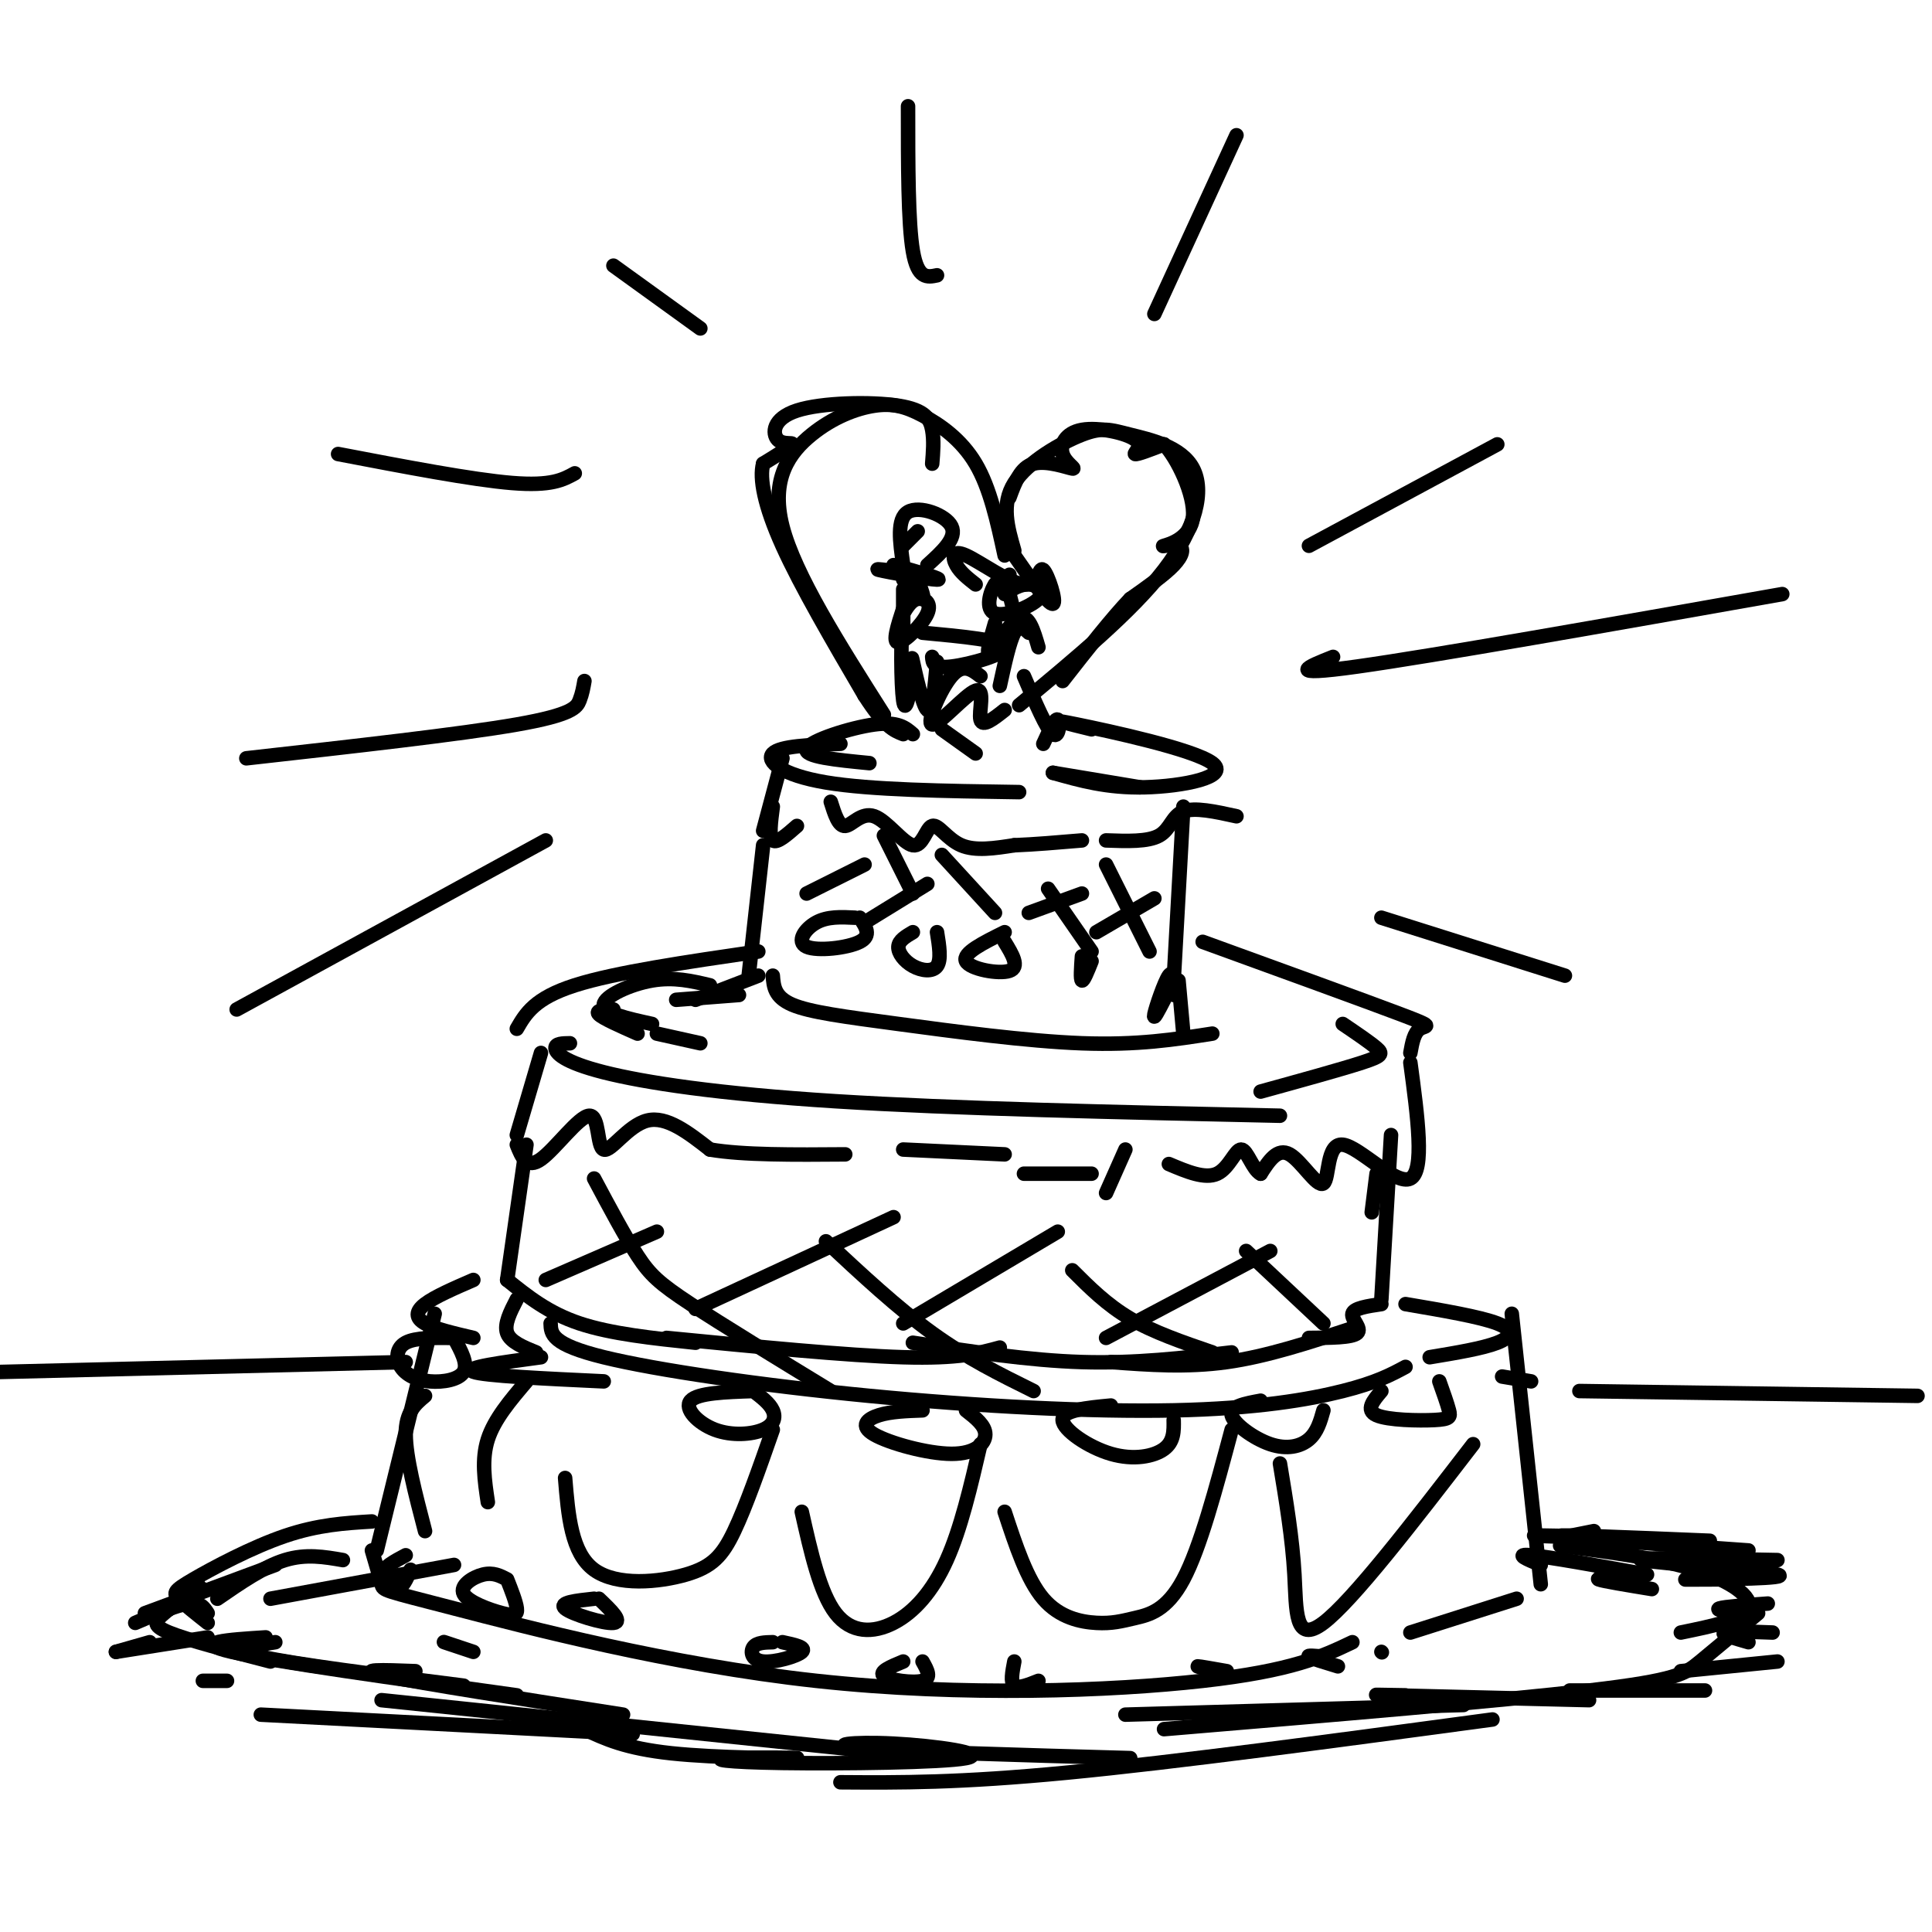 <svg viewBox='0 0 400 400' version='1.1' xmlns='http://www.w3.org/2000/svg' xmlns:xlink='http://www.w3.org/1999/xlink'><g fill='none' stroke='rgb(0,0,0)' stroke-width='3' stroke-linecap='round' stroke-linejoin='round'><path d='M210,114c-1.388,-4.809 -2.775,-9.617 0,-14c2.775,-4.383 9.713,-8.340 14,-10c4.287,-1.660 5.922,-1.022 10,0c4.078,1.022 10.598,2.429 13,7c2.402,4.571 0.686,12.306 -6,21c-6.686,8.694 -18.343,18.347 -30,28'/><path d='M208,115c-1.510,-6.983 -3.020,-13.967 -6,-19c-2.980,-5.033 -7.431,-8.117 -11,-10c-3.569,-1.883 -6.256,-2.567 -10,-2c-3.744,0.567 -8.547,2.383 -13,6c-4.453,3.617 -8.558,9.033 -6,19c2.558,9.967 11.779,24.483 21,39'/><path d='M187,117c-0.689,-4.800 -1.378,-9.600 1,-11c2.378,-1.400 7.822,0.600 9,3c1.178,2.400 -1.911,5.200 -5,8'/><path d='M190,110c0.000,0.000 -3.000,3.000 -3,3'/><path d='M185,117c5.333,1.511 10.667,3.022 9,3c-1.667,-0.022 -10.333,-1.578 -12,-2c-1.667,-0.422 3.667,0.289 9,1'/><path d='M187,120c1.750,2.000 3.500,4.000 4,4c0.500,0.000 -0.250,-2.000 -1,-4'/><path d='M187,122c0.000,0.000 0.000,10.000 0,10'/><path d='M187,126c-1.143,3.530 -2.286,7.060 -1,7c1.286,-0.060 5.000,-3.708 6,-6c1.000,-2.292 -0.714,-3.226 -2,-3c-1.286,0.226 -2.143,1.613 -3,3'/><path d='M187,127c-0.556,4.689 -0.444,14.911 0,18c0.444,3.089 1.222,-0.956 2,-5'/><path d='M189,140c0.155,-2.167 -0.458,-5.083 0,-3c0.458,2.083 1.988,9.167 3,10c1.012,0.833 1.506,-4.583 2,-10'/><path d='M191,131c8.311,0.778 16.622,1.556 17,3c0.378,1.444 -7.178,3.556 -11,4c-3.822,0.444 -3.911,-0.778 -4,-2'/><path d='M209,121c-0.987,-0.743 -1.974,-1.486 -3,0c-1.026,1.486 -2.089,5.203 0,6c2.089,0.797 7.332,-1.324 9,-3c1.668,-1.676 -0.238,-2.907 -2,-3c-1.762,-0.093 -3.381,0.954 -5,2'/><path d='M206,121c0.000,0.000 3.000,-2.000 3,-2'/><path d='M210,115c3.578,5.162 7.156,10.323 8,10c0.844,-0.323 -1.044,-6.131 -2,-7c-0.956,-0.869 -0.978,3.200 -4,3c-3.022,-0.200 -9.044,-4.669 -12,-6c-2.956,-1.331 -2.844,0.477 -2,2c0.844,1.523 2.422,2.762 4,4'/><path d='M209,123c0.000,0.000 1.000,4.000 1,4'/><path d='M206,129c-1.000,3.444 -2.000,6.889 -1,6c1.000,-0.889 4.000,-6.111 6,-7c2.000,-0.889 3.000,2.556 4,6'/><path d='M213,131c-1.000,-0.917 -2.000,-1.833 -3,0c-1.000,1.833 -2.000,6.417 -3,11'/><path d='M203,140c-1.810,-1.396 -3.620,-2.791 -6,0c-2.380,2.791 -5.329,9.769 -4,10c1.329,0.231 6.935,-6.284 9,-7c2.065,-0.716 0.590,4.367 1,6c0.410,1.633 2.705,-0.183 5,-2'/><path d='M212,140c2.356,5.511 4.711,11.022 6,12c1.289,0.978 1.511,-2.578 1,-3c-0.511,-0.422 -1.756,2.289 -3,5'/><path d='M195,151c0.000,0.000 7.000,5.000 7,5'/><path d='M209,103c1.139,-3.120 2.277,-6.240 5,-7c2.723,-0.760 7.029,0.838 8,1c0.971,0.162 -1.395,-1.114 -2,-3c-0.605,-1.886 0.549,-4.382 4,-5c3.451,-0.618 9.198,0.641 11,2c1.802,1.359 -0.342,2.817 0,3c0.342,0.183 3.171,-0.908 6,-2'/><path d='M241,92c2.697,2.713 6.438,10.495 6,15c-0.438,4.505 -5.056,5.733 -6,6c-0.944,0.267 1.784,-0.428 3,0c1.216,0.428 0.919,1.979 -1,4c-1.919,2.021 -5.459,4.510 -9,7'/><path d='M234,124c-3.833,4.000 -8.917,10.500 -14,17'/><path d='M193,96c0.197,-2.410 0.394,-4.821 0,-7c-0.394,-2.179 -1.379,-4.128 -7,-5c-5.621,-0.872 -15.878,-0.667 -21,1c-5.122,1.667 -5.110,4.795 -4,6c1.110,1.205 3.317,0.487 3,1c-0.317,0.513 -3.159,2.256 -6,4'/><path d='M158,96c-0.800,3.022 0.200,8.578 4,17c3.800,8.422 10.400,19.711 17,31'/><path d='M179,144c4.167,6.500 6.083,7.250 8,8'/><path d='M189,152c-1.533,-1.333 -3.067,-2.667 -8,-2c-4.933,0.667 -13.267,3.333 -14,5c-0.733,1.667 6.133,2.333 13,3'/><path d='M174,154c-6.244,0.222 -12.489,0.444 -14,2c-1.511,1.556 1.711,4.444 11,6c9.289,1.556 24.644,1.778 40,2'/><path d='M226,151c-4.738,-1.161 -9.476,-2.321 -3,-1c6.476,1.321 24.167,5.125 28,8c3.833,2.875 -6.190,4.821 -14,5c-7.810,0.179 -13.405,-1.411 -19,-3'/><path d='M236,163c0.000,0.000 -18.000,-3.000 -18,-3'/><path d='M162,157c0.000,0.000 -4.000,15.000 -4,15'/><path d='M160,167c-0.417,3.167 -0.833,6.333 0,7c0.833,0.667 2.917,-1.167 5,-3'/><path d='M172,166c0.807,2.563 1.614,5.126 3,5c1.386,-0.126 3.352,-2.940 6,-2c2.648,0.940 5.978,5.633 8,6c2.022,0.367 2.737,-3.594 4,-4c1.263,-0.406 3.075,2.741 6,4c2.925,1.259 6.962,0.629 11,0'/><path d='M210,175c4.167,-0.167 9.083,-0.583 14,-1'/><path d='M229,174c4.333,0.156 8.667,0.311 11,-1c2.333,-1.311 2.667,-4.089 5,-5c2.333,-0.911 6.667,0.044 11,1'/><path d='M158,175c0.000,0.000 -3.000,27.000 -3,27'/><path d='M245,167c0.000,0.000 -2.000,36.000 -2,36'/><path d='M160,202c0.173,2.214 0.345,4.429 4,6c3.655,1.571 10.792,2.500 22,4c11.208,1.500 26.488,3.571 38,4c11.512,0.429 19.256,-0.786 27,-2'/><path d='M177,190c-2.827,-0.143 -5.655,-0.286 -8,1c-2.345,1.286 -4.208,4.000 -2,5c2.208,1.000 8.488,0.286 11,-1c2.512,-1.286 1.256,-3.143 0,-5'/><path d='M189,193c-1.458,0.857 -2.917,1.714 -3,3c-0.083,1.286 1.208,3.000 3,4c1.792,1.000 4.083,1.286 5,0c0.917,-1.286 0.458,-4.143 0,-7'/><path d='M208,193c-4.400,2.178 -8.800,4.356 -8,6c0.800,1.644 6.800,2.756 9,2c2.200,-0.756 0.600,-3.378 -1,-6'/><path d='M224,198c-0.167,2.417 -0.333,4.833 0,5c0.333,0.167 1.167,-1.917 2,-4'/><path d='M229,179c0.000,0.000 9.000,18.000 9,18'/><path d='M217,184c0.000,0.000 9.000,13.000 9,13'/><path d='M195,177c0.000,0.000 11.000,12.000 11,12'/><path d='M183,173c0.000,0.000 6.000,12.000 6,12'/><path d='M179,179c0.000,0.000 -12.000,6.000 -12,6'/><path d='M192,183c0.000,0.000 -13.000,8.000 -13,8'/><path d='M224,185c0.000,0.000 -11.000,4.000 -11,4'/><path d='M239,186c0.000,0.000 -12.000,7.000 -12,7'/><path d='M249,195c16.822,6.111 33.644,12.222 41,15c7.356,2.778 5.244,2.222 4,3c-1.244,0.778 -1.622,2.889 -2,5'/><path d='M157,197c-14.833,2.167 -29.667,4.333 -38,7c-8.333,2.667 -10.167,5.833 -12,9'/><path d='M118,216c-1.518,0.018 -3.036,0.036 -3,1c0.036,0.964 1.625,2.875 10,5c8.375,2.125 23.536,4.464 48,6c24.464,1.536 58.232,2.268 92,3'/><path d='M112,218c0.000,0.000 -5.000,17.000 -5,17'/><path d='M107,237c1.021,2.557 2.041,5.113 5,3c2.959,-2.113 7.855,-8.896 10,-9c2.145,-0.104 1.539,6.472 3,7c1.461,0.528 4.989,-4.992 9,-6c4.011,-1.008 8.506,2.496 13,6'/><path d='M147,238c6.833,1.167 17.417,1.083 28,1'/><path d='M292,220c1.510,11.233 3.021,22.466 0,24c-3.021,1.534 -10.573,-6.630 -14,-7c-3.427,-0.370 -2.730,7.054 -4,8c-1.270,0.946 -4.506,-4.587 -7,-6c-2.494,-1.413 -4.247,1.293 -6,4'/><path d='M261,243c-1.655,-0.833 -2.792,-4.917 -4,-5c-1.208,-0.083 -2.488,3.833 -5,5c-2.512,1.167 -6.256,-0.417 -10,-2'/><path d='M233,238c0.000,0.000 -4.000,9.000 -4,9'/><path d='M226,243c0.000,0.000 -14.000,0.000 -14,0'/><path d='M208,239c0.000,0.000 -21.000,-1.000 -21,-1'/><path d='M109,237c0.000,0.000 -4.000,28.000 -4,28'/><path d='M288,235c0.000,0.000 -2.000,34.000 -2,34'/><path d='M114,274c0.072,2.167 0.144,4.335 11,7c10.856,2.665 32.498,5.828 55,8c22.502,2.172 45.866,3.354 63,3c17.134,-0.354 28.038,-2.244 35,-4c6.962,-1.756 9.981,-3.378 13,-5'/><path d='M123,244c3.222,6.044 6.444,12.089 9,16c2.556,3.911 4.444,5.689 11,10c6.556,4.311 17.778,11.156 29,18'/><path d='M171,257c7.417,6.917 14.833,13.833 22,19c7.167,5.167 14.083,8.583 21,12'/><path d='M222,263c3.583,3.583 7.167,7.167 12,10c4.833,2.833 10.917,4.917 17,7'/><path d='M258,259c0.000,0.000 16.000,15.000 16,15'/><path d='M263,259c0.000,0.000 -34.000,18.000 -34,18'/><path d='M219,255c0.000,0.000 -32.000,19.000 -32,19'/><path d='M185,252c0.000,0.000 -41.000,19.000 -41,19'/><path d='M136,255c0.000,0.000 -23.000,10.000 -23,10'/><path d='M107,269c-1.333,2.583 -2.667,5.167 -2,7c0.667,1.833 3.333,2.917 6,4'/><path d='M98,265c-4.000,1.733 -8.000,3.467 -10,5c-2.000,1.533 -2.000,2.867 0,4c2.000,1.133 6.000,2.067 10,3'/><path d='M291,270c7.711,1.311 15.422,2.622 19,4c3.578,1.378 3.022,2.822 0,4c-3.022,1.178 -8.511,2.089 -14,3'/><path d='M94,277c-3.990,-0.048 -7.981,-0.096 -10,1c-2.019,1.096 -2.067,3.335 -1,5c1.067,1.665 3.249,2.756 6,3c2.751,0.244 6.072,-0.359 7,-2c0.928,-1.641 -0.536,-4.321 -2,-7'/><path d='M112,281c-8.083,1.083 -16.167,2.167 -14,3c2.167,0.833 14.583,1.417 27,2'/><path d='M156,288c-5.780,0.191 -11.560,0.383 -13,2c-1.440,1.617 1.459,4.660 5,6c3.541,1.340 7.722,0.976 10,0c2.278,-0.976 2.651,-2.565 2,-4c-0.651,-1.435 -2.325,-2.718 -4,-4'/><path d='M191,292c-3.268,0.115 -6.536,0.230 -9,1c-2.464,0.770 -4.124,2.196 -1,4c3.124,1.804 11.033,3.986 16,4c4.967,0.014 6.990,-2.139 7,-4c0.010,-1.861 -1.995,-3.431 -4,-5'/><path d='M230,291c-5.042,0.482 -10.083,0.964 -10,3c0.083,2.036 5.292,5.625 10,7c4.708,1.375 8.917,0.536 11,-1c2.083,-1.536 2.042,-3.768 2,-6'/><path d='M261,290c-3.220,0.595 -6.440,1.190 -6,3c0.440,1.810 4.542,4.833 8,6c3.458,1.167 6.274,0.476 8,-1c1.726,-1.476 2.363,-3.738 3,-6'/><path d='M286,288c-1.679,1.976 -3.357,3.952 -1,5c2.357,1.048 8.750,1.167 12,1c3.250,-0.167 3.357,-0.619 3,-2c-0.357,-1.381 -1.179,-3.690 -2,-6'/><path d='M311,285c0.000,0.000 6.000,1.000 6,1'/><path d='M313,272c0.000,0.000 6.000,56.000 6,56'/><path d='M90,272c0.000,0.000 -12.000,49.000 -12,49'/><path d='M77,321c0.831,2.834 1.662,5.668 2,7c0.338,1.332 0.183,1.161 15,5c14.817,3.839 44.604,11.687 75,15c30.396,3.313 61.399,2.089 80,0c18.601,-2.089 24.801,-5.045 31,-8'/><path d='M314,331c0.000,0.000 -22.000,7.000 -22,7'/><path d='M84,322c-2.378,1.267 -4.756,2.533 -5,4c-0.244,1.467 1.644,3.133 3,3c1.356,-0.133 2.178,-2.067 3,-4'/><path d='M105,327c-1.445,-0.756 -2.890,-1.512 -5,-1c-2.110,0.512 -4.885,2.292 -4,4c0.885,1.708 5.431,3.344 8,4c2.569,0.656 3.163,0.330 3,-1c-0.163,-1.330 -1.081,-3.665 -2,-6'/><path d='M123,331c-3.711,0.400 -7.422,0.800 -6,2c1.422,1.200 7.978,3.200 10,3c2.022,-0.200 -0.489,-2.600 -3,-5'/><path d='M160,340c-1.655,0.036 -3.310,0.071 -4,1c-0.690,0.929 -0.417,2.750 2,3c2.417,0.250 6.976,-1.071 8,-2c1.024,-0.929 -1.488,-1.464 -4,-2'/><path d='M187,344c-2.578,1.067 -5.156,2.133 -4,3c1.156,0.867 6.044,1.533 8,1c1.956,-0.533 0.978,-2.267 0,-4'/><path d='M210,344c-0.417,2.167 -0.833,4.333 0,5c0.833,0.667 2.917,-0.167 5,-1'/><path d='M252,346c-2.167,-0.500 -4.333,-1.000 -4,-1c0.333,0.000 3.167,0.500 6,1'/><path d='M274,343c-1.750,-0.167 -3.500,-0.333 -3,0c0.500,0.333 3.250,1.167 6,2'/><path d='M286,342c0.000,0.000 0.100,0.100 0.1,0.1'/><path d='M305,299c-12.489,16.222 -24.978,32.444 -31,37c-6.022,4.556 -5.578,-2.556 -6,-10c-0.422,-7.444 -1.711,-15.222 -3,-23'/><path d='M255,296c-3.262,12.238 -6.523,24.475 -10,31c-3.477,6.525 -7.169,7.337 -10,8c-2.831,0.663 -4.801,1.179 -8,1c-3.199,-0.179 -7.628,-1.051 -11,-5c-3.372,-3.949 -5.686,-10.974 -8,-18'/><path d='M203,299c-2.030,8.738 -4.060,17.476 -7,24c-2.940,6.524 -6.792,10.833 -11,13c-4.208,2.167 -8.774,2.190 -12,-2c-3.226,-4.190 -5.113,-12.595 -7,-21'/><path d='M160,296c-2.780,7.940 -5.560,15.881 -8,21c-2.440,5.119 -4.542,7.417 -10,9c-5.458,1.583 -14.274,2.452 -19,-1c-4.726,-3.452 -5.363,-11.226 -6,-19'/><path d='M109,286c-3.333,3.917 -6.667,7.833 -8,12c-1.333,4.167 -0.667,8.583 0,13'/><path d='M88,289c-2.000,1.667 -4.000,3.333 -4,8c0.000,4.667 2.000,12.333 4,20'/><path d='M77,315c-5.583,0.339 -11.167,0.679 -18,3c-6.833,2.321 -14.917,6.625 -19,9c-4.083,2.375 -4.167,2.821 -3,4c1.167,1.179 3.583,3.089 6,5'/><path d='M41,328c-2.600,2.222 -5.200,4.444 -7,6c-1.800,1.556 -2.800,2.444 1,4c3.800,1.556 12.400,3.778 21,6'/><path d='M323,320c10.289,1.333 20.578,2.667 28,5c7.422,2.333 11.978,5.667 11,8c-0.978,2.333 -7.489,3.667 -14,5'/><path d='M364,334c-4.467,3.733 -8.933,7.467 -12,10c-3.067,2.533 -4.733,3.867 -23,6c-18.267,2.133 -53.133,5.067 -88,8'/><path d='M309,356c-32.750,4.417 -65.500,8.833 -88,11c-22.500,2.167 -34.750,2.083 -47,2'/><path d='M194,364c0.000,0.000 -115.000,-12.000 -115,-12'/><path d='M57,340c-4.750,0.750 -9.500,1.500 -3,3c6.500,1.500 24.250,3.750 42,6'/><path d='M55,339c-7.833,0.500 -15.667,1.000 -7,3c8.667,2.000 33.833,5.500 59,9'/><path d='M86,346c-6.583,-0.250 -13.167,-0.500 -6,1c7.167,1.500 28.083,4.750 49,8'/><path d='M94,324c0.000,0.000 -38.000,7.000 -38,7'/><path d='M71,323c-3.833,-0.667 -7.667,-1.333 -12,0c-4.333,1.333 -9.167,4.667 -14,8'/><path d='M57,324c0.000,0.000 -27.000,10.000 -27,10'/><path d='M42,329c0.000,0.000 -10.000,6.000 -10,6'/><path d='M43,334c-0.750,-1.167 -1.500,-2.333 -4,-2c-2.500,0.333 -6.750,2.167 -11,4'/><path d='M319,324c-2.833,-1.167 -5.667,-2.333 -2,-2c3.667,0.333 13.833,2.167 24,4'/><path d='M337,327c-3.417,-0.167 -6.833,-0.333 -6,0c0.833,0.333 5.917,1.167 11,2'/><path d='M327,288c0.000,0.000 70.000,1.000 70,1'/><path d='M84,282c0.000,0.000 -123.000,3.000 -123,3'/><path d='M31,340c0.000,0.000 -7.000,2.000 -7,2'/><path d='M43,339c0.000,0.000 -19.000,3.000 -19,3'/><path d='M42,348c0.000,0.000 5.000,0.000 5,0'/><path d='M157,202c0.000,0.000 -13.000,5.000 -13,5'/><path d='M153,206c0.000,0.000 -13.000,1.000 -13,1'/><path d='M147,204c-3.733,-0.889 -7.467,-1.778 -12,-1c-4.533,0.778 -9.867,3.222 -10,5c-0.133,1.778 4.933,2.889 10,4'/><path d='M127,209c-1.917,0.083 -3.833,0.167 -3,1c0.833,0.833 4.417,2.417 8,4'/><path d='M136,214c0.000,0.000 9.000,2.000 9,2'/><path d='M244,203c0.000,0.000 1.000,11.000 1,11'/><path d='M243,206c-0.044,-2.644 -0.089,-5.289 -1,-4c-0.911,1.289 -2.689,6.511 -3,8c-0.311,1.489 0.844,-0.756 2,-3'/><path d='M285,243c0.000,0.000 -1.000,8.000 -1,8'/><path d='M286,270c-2.867,0.422 -5.733,0.844 -6,2c-0.267,1.156 2.067,3.044 1,4c-1.067,0.956 -5.533,0.978 -10,1'/><path d='M280,275c-8.833,2.917 -17.667,5.833 -26,7c-8.333,1.167 -16.167,0.583 -24,0'/><path d='M255,280c-10.000,1.167 -20.000,2.333 -31,2c-11.000,-0.333 -23.000,-2.167 -35,-4'/><path d='M207,279c-4.250,1.167 -8.500,2.333 -20,2c-11.500,-0.333 -30.250,-2.167 -49,-4'/><path d='M144,278c-8.750,-0.917 -17.500,-1.833 -24,-4c-6.500,-2.167 -10.750,-5.583 -15,-9'/><path d='M95,341c-1.750,-0.583 -3.500,-1.167 -3,-1c0.500,0.167 3.250,1.083 6,2'/><path d='M325,318c0.000,0.000 5.000,-1.000 5,-1'/><path d='M346,319c-11.667,-0.417 -23.333,-0.833 -27,-1c-3.667,-0.167 0.667,-0.083 5,0'/><path d='M354,319c-16.167,-0.667 -32.333,-1.333 -31,-1c1.333,0.333 20.167,1.667 39,3'/><path d='M368,323c-15.536,-0.310 -31.071,-0.619 -28,0c3.071,0.619 24.750,2.167 28,3c3.250,0.833 -11.929,0.952 -17,1c-5.071,0.048 -0.036,0.024 5,0'/><path d='M366,332c-4.500,0.333 -9.000,0.667 -10,1c-1.000,0.333 1.500,0.667 4,1'/><path d='M367,338c-4.583,-0.167 -9.167,-0.333 -10,0c-0.833,0.333 2.083,1.167 5,2'/><path d='M368,344c0.000,0.000 -20.000,2.000 -20,2'/><path d='M353,350c0.000,0.000 -28.000,0.000 -28,0'/><path d='M329,352c-17.333,-0.417 -34.667,-0.833 -41,-1c-6.333,-0.167 -1.667,-0.083 3,0'/><path d='M303,353c0.000,0.000 -70.000,2.000 -70,2'/><path d='M234,364c-23.197,-0.651 -46.393,-1.303 -55,-2c-8.607,-0.697 -2.623,-1.441 6,-1c8.623,0.441 19.887,2.066 15,3c-4.887,0.934 -25.926,1.179 -38,1c-12.074,-0.179 -15.185,-0.780 -11,-1c4.185,-0.220 15.665,-0.059 14,0c-1.665,0.059 -16.476,0.017 -26,-1c-9.524,-1.017 -13.762,-3.008 -18,-5'/><path d='M129,361c0.000,0.000 -2.000,-1.000 -2,-1'/><path d='M131,359c0.000,0.000 -77.000,-4.000 -77,-4'/><path d='M276,136c-5.250,2.083 -10.500,4.167 5,2c15.500,-2.167 51.750,-8.583 88,-15'/><path d='M271,113c0.000,0.000 39.000,-21.000 39,-21'/><path d='M239,65c0.000,0.000 17.000,-37.000 17,-37'/><path d='M194,57c-2.000,0.417 -4.000,0.833 -5,-5c-1.000,-5.833 -1.000,-17.917 -1,-30'/><path d='M145,68c0.000,0.000 -18.000,-13.000 -18,-13'/><path d='M119,98c-2.417,1.333 -4.833,2.667 -13,2c-8.167,-0.667 -22.083,-3.333 -36,-6'/><path d='M121,141c-0.222,1.289 -0.444,2.578 -1,4c-0.556,1.422 -1.444,2.978 -13,5c-11.556,2.022 -33.778,4.511 -56,7'/><path d='M113,174c0.000,0.000 -64.000,35.000 -64,35'/><path d='M286,190c0.000,0.000 38.000,12.000 38,12'/><path d='M278,212c2.822,1.911 5.644,3.822 7,5c1.356,1.178 1.244,1.622 -3,3c-4.244,1.378 -12.622,3.689 -21,6'/></g>
</svg>